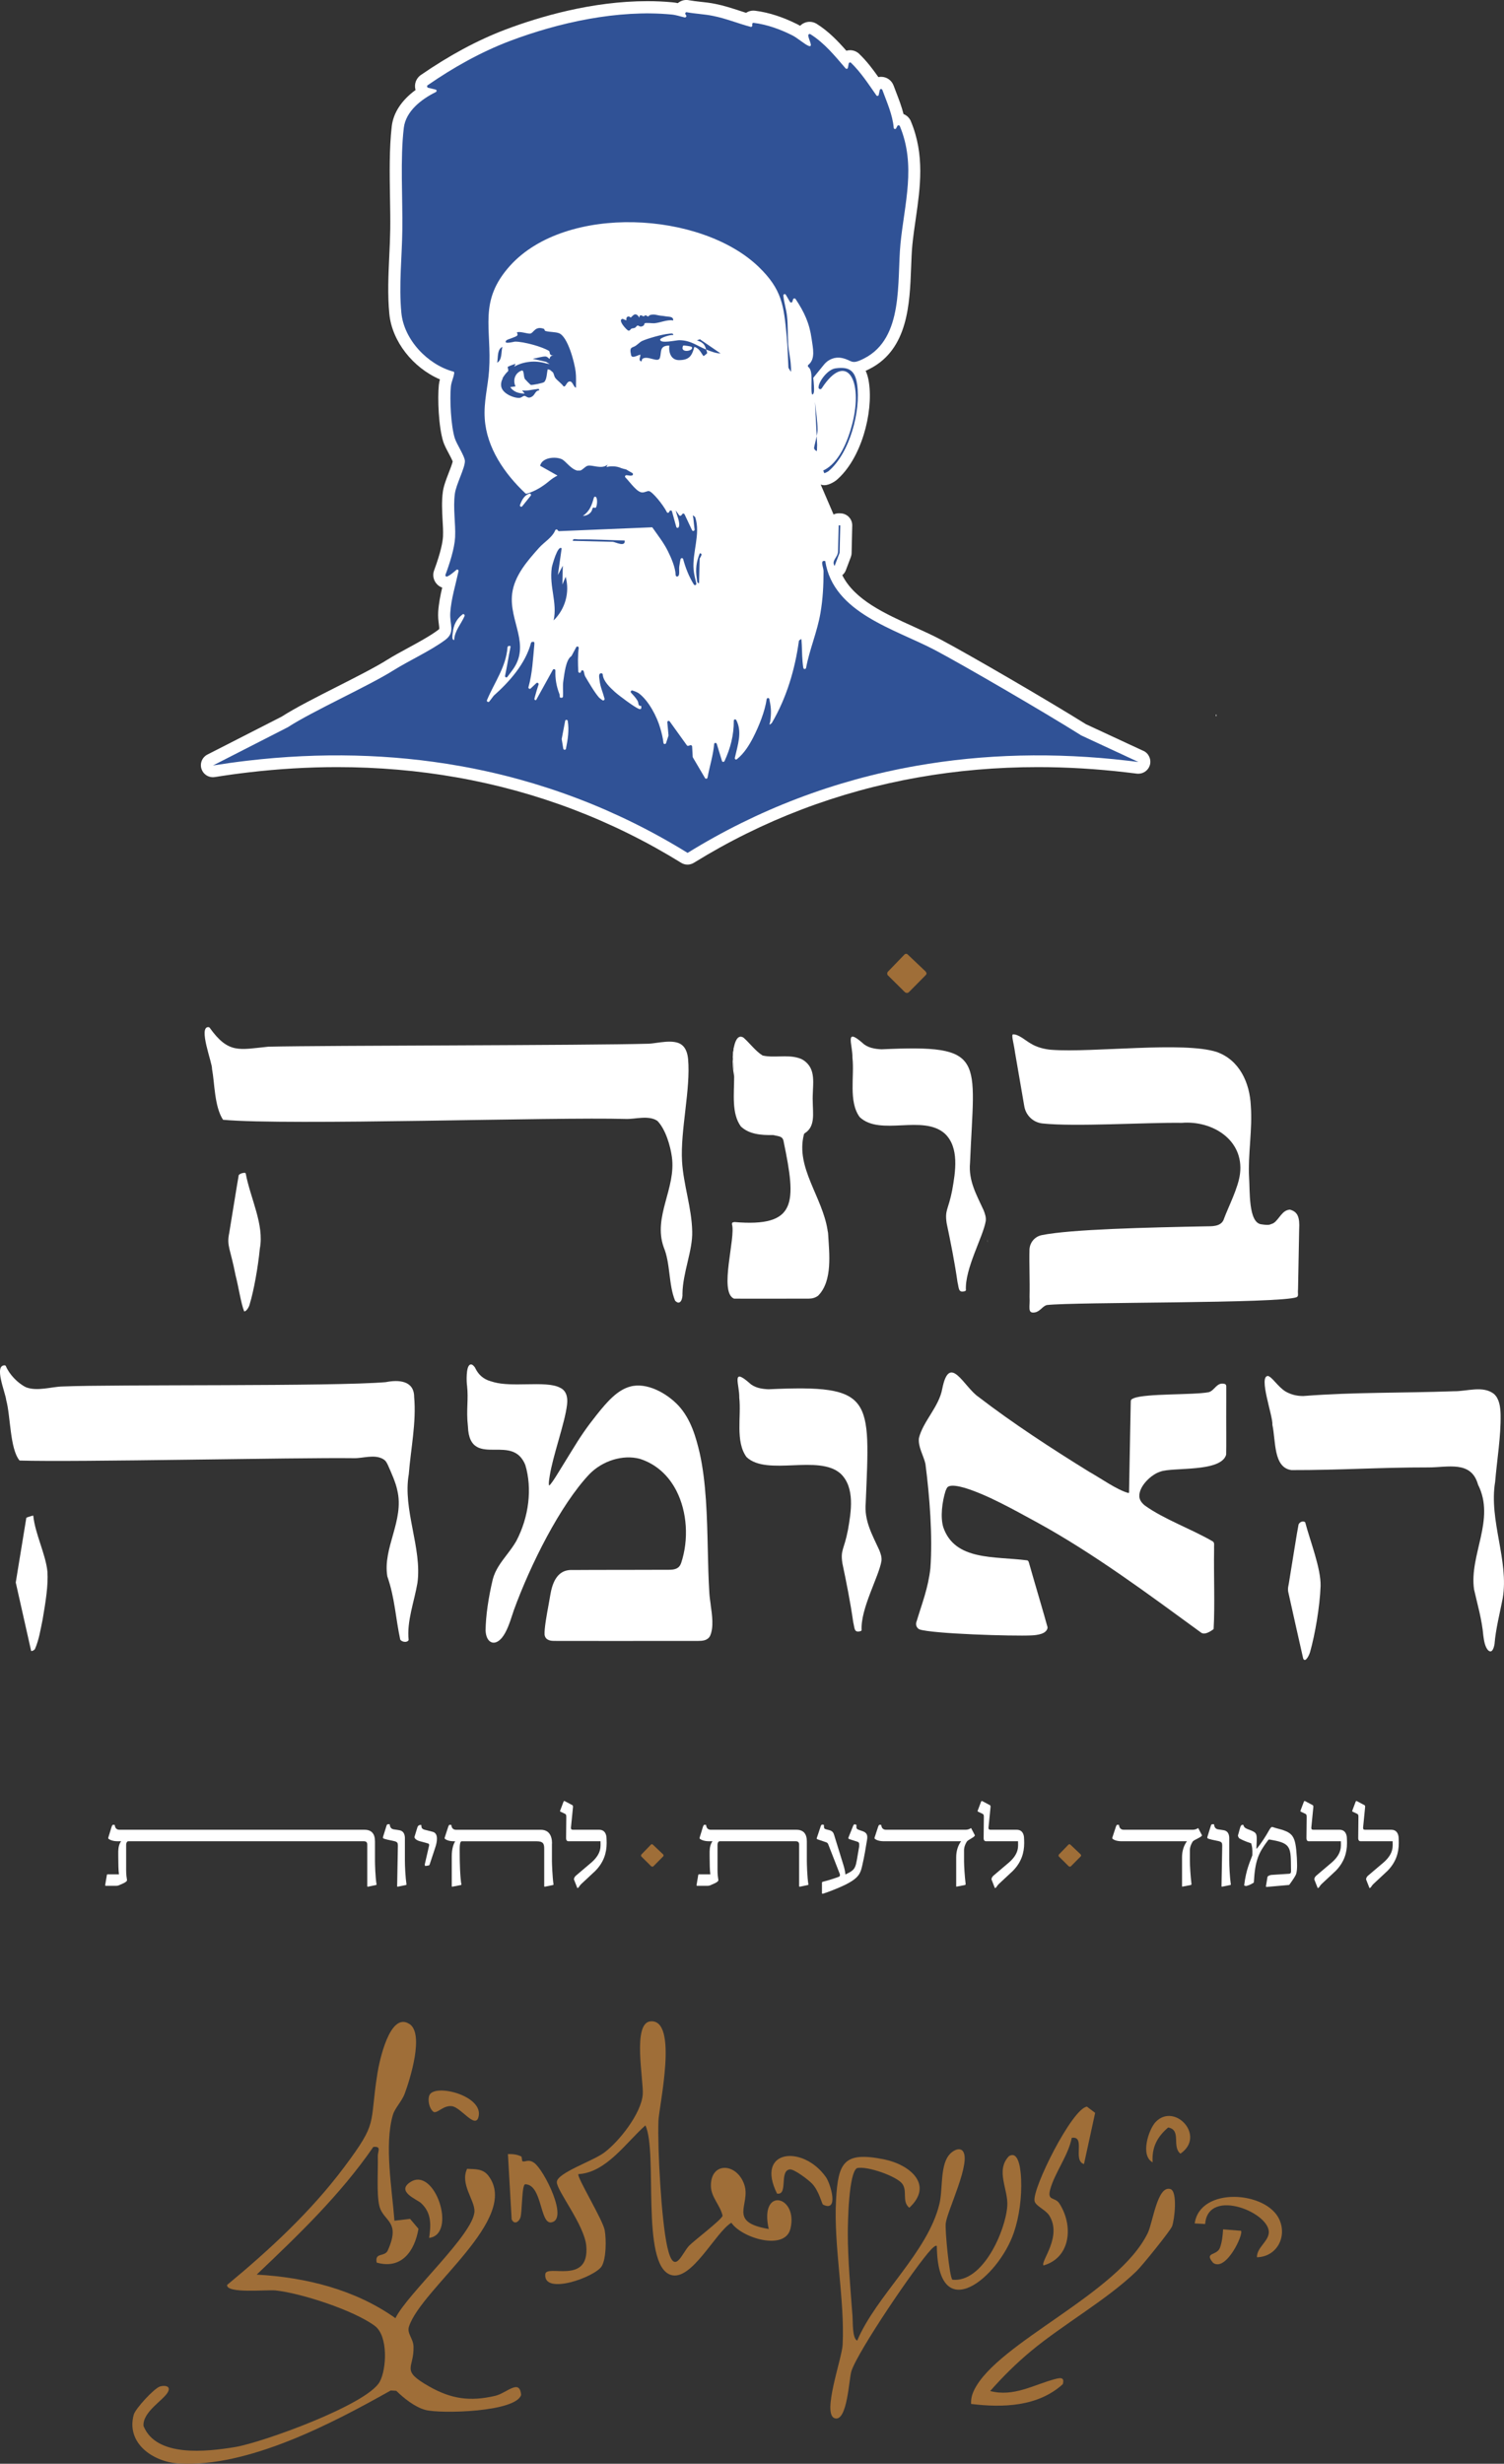 <?xml version="1.0" encoding="UTF-8"?>
<svg id="Layer_2" data-name="Layer 2" xmlns="http://www.w3.org/2000/svg" viewBox="0 0 572.79 937.91">
  <rect x="0" y="0" width="572.79" height="937.91" fill="#333333" stroke="none"/>
  <defs>
    <style>
      .cls-1 {
        fill: #305296;
      }

      .cls-2 {
        fill: #fff;
      }

      .cls-3 {
        fill: #9f6e38;
      }
    </style>
  </defs>
  <g id="Layer_1-2" data-name="Layer 1">
    <g>
      <path class="cls-2" d="M463.03,271.96l.17.78c.17-.24.1-.61-.17-.78ZM131.37,266.29c-.37.24-.3.74.03.91l-.03-.91Z"/>
      <path class="cls-2" d="M463.2,272.73l-.17-.78c.27.17.34.54.17.78Z"/>
      <g>
        <path class="cls-2" d="M138.68,700.93H48.89c-.57,0-.85.73-.85,1.33v8.14c0,2.06-.04,3.07.32,5.22.12.41-.41.89-1.5,1.38l-1.66.73c-.24.08-.57.16-.81.16h-4.09c-.2,0-.28-.08-.24-.28l.65-3.89c.04-.12.12-.2.36-.2h4.25l-.04-.24c-.16-1.13-.24-3.85-.24-6.68v-1.82c.04-1.5.32-2.79,1.09-3.85h-1.33c-1.62,0-2.87-.41-3.56-1.01v-.36l1.25-4.09c.16-.44.32-.81.57-.81s.49.04.65.08c.08,1.17.73,1.82,1.78,1.82h93.31c2.71,0,4.01,1.5,4.01,4.45v7.41c0,1.01.12,6.19.61,9.03-.04.04-.12.12-.28.16l-2.95.61h-.12c-.12,0-.2-.04-.2-.16v-15.9c0-.81-.45-1.22-1.17-1.22Z"/>
        <path class="cls-2" d="M154.2,699.75v8.5c0,2.02.2,6.4.61,9.15,0,.04-.04.16-.24.2l-3,.61c-.2.04-.32,0-.32-.16l.28-15.42c0-1.01-.16-1.46-1.38-1.74-1.09-.24-4.05-.77-4.29-1.17v-.41l1.34-4.29c.08-.32.24-.53.57-.57.24-.04.53,0,.65.04.08,1.05.53,1.7,1.42,1.9l2.1.32c1.5.2,2.23,1.21,2.27,3.04Z"/>
        <path class="cls-2" d="M161.78,709.71l1.58-6.88c.08-.28.28-.89-.45-1.09l-2.83-.77c-1.66-.4-2.31-1.25-2.23-1.7l1.09-3.56c.24-.89.97-1.09,1.54-.93-.04,1.09.28,1.5,1.25,1.78l3.04.77c2.27.57,1.78,3.76.93,6.19l-2.1,6.35c-.08.16-.2.2-.32.28l-1.3.2c-.16-.16-.24-.37-.2-.65Z"/>
        <path class="cls-2" d="M210.2,701.82v6.6c0,.93.2,6.24.61,9.03-.04.08-.16.12-.28.16l-2.95.61h-.12c-.12,0-.2-.04-.2-.16v-14.33c0-1.86-.4-2.79-2.95-2.79h-28.46c-.93,0-.77,2.87-.77,5.1,0,2.47.12,8.62.65,11.41,0,.08-.12.12-.28.16l-3.12.61h-.12c-.12,0-.16-.04-.16-.16v-11.37c0-3.16.77-4.86,1.3-5.75h-.4c-1.66,0-2.87-.36-3.6-1.01v-.36l1.33-4.09c.16-.44.32-.81.57-.81s.49.04.65.08c.08,1.17.73,1.82,1.78,1.82h32.27c3.08,0,4.29,2.18,4.29,5.26Z"/>
        <path class="cls-2" d="M220.49,718.33c-.16.24-.28.32-.61.44l-1.3-3.32c.04-.48.2-.89.69-1.37l6.15-5.22c3.8-3.44,3.28-6.07,3.28-7.93h-12.22c-.53,0-.85-.36-.89-1.05l.08-7.69c0-.97.08-1.46-.57-1.74l-1.7-.81c-.12-.08-.12-.2-.08-.33l1.25-3.32c.16-.44.28-.48.69-.24l2.75,1.46c.2.12.24.48.2.81l-.77,7.77c0,.53.16.77.81.77h9.92c1.62,0,2.55.93,2.79,2.71.04.77.08,1.58.08,2.35,0,3.72-1.09,7.33-4.33,10.61l-5.38,5.02c-.24.24-.57.61-.85,1.09Z"/>
        <path class="cls-3" d="M248.03,710.48l-3.8-3.77c-.12-.2-.12-.44,0-.69l3.56-3.68c.28-.37.65-.37.93-.04l3.8,3.6c.28.36.28.57,0,.85l-3.68,3.72c-.24.16-.44.2-.81,0Z"/>
        <path class="cls-2" d="M303.16,700.93h-29.05c-.57,0-.85.73-.85,1.33v8.14c0,2.06-.04,3.07.32,5.22.12.41-.41.89-1.5,1.38l-1.66.73c-.24.08-.57.16-.81.16h-4.09c-.2,0-.28-.08-.24-.28l.65-3.89c.04-.12.12-.2.36-.2h4.25l-.04-.24c-.16-1.13-.24-3.85-.24-6.68v-1.82c.04-1.5.32-2.79,1.09-3.85h-1.34c-1.62,0-2.87-.41-3.56-1.01v-.36l1.25-4.09c.16-.44.32-.81.57-.81s.49.04.65.08c.08,1.17.73,1.82,1.78,1.82h32.57c2.71,0,4.01,1.5,4.01,4.45v7.41c0,1.01.12,6.19.61,9.03-.04.04-.12.12-.28.16l-2.95.61h-.12c-.12,0-.2-.04-.2-.16v-15.9c0-.81-.45-1.22-1.17-1.22Z"/>
        <path class="cls-2" d="M327.18,703.23c.08-1.09.16-1.82-.49-2.06l-3.12-1.01c-.44-.12-.57-.32-.41-.73l1.82-4.53c.2-.36.4-.48.77-.36.12.04.24.08.45.2-.2,1.46.12,1.58,1.09,1.94l1.17.4c1.7.57,2.06,1.58,1.74,3.36-.48,3.04-1.05,6.39-1.74,9.39-.93,4.01-1.17,5.99-13.4,10.52l-1.58.53c-.2.08-.41,0-.44-.12v-4.05c0-.16.08-.28.2-.32,2.14-.53,4.41-1.26,6.15-1.9.57-.2.61-.69.36-1.3l-4.37-11.21c-.16-.36-.44-.56-.85-.69l-3.2-1.09c-.24-.08-.32-.28-.28-.44l1.5-4.49c.12-.37.32-.97,1.25-.53-.08,1.38.2,1.5.97,1.7l1.09.28c1.17.32,1.58.93,1.86,1.98l3.48,11.25c.41,1.3.65,2.39.77,3.64,4.41-2.1,3.76-2.43,5.18-10.36Z"/>
        <path class="cls-2" d="M369.7,695.95h.16l1.42,2.71c-.04.73-2.63,1.7-3.08,2.43-1.17,1.9-1.05,3.12-1.05,3.97v3.32c0,2.02.28,6.19.61,8.86,0,.12-.04.28-.28.36-.97.2-2.18.41-3.2.61-.08,0-.12-.04-.12-.16v-11.05c0-2.39.69-4.45,1.86-6.07h-29.35c-1.66,0-2.87-.36-3.6-1.01v-.36l1.34-4.09c.16-.44.32-.81.57-.81s.48.04.65.08c.08,1.17.73,1.82,1.78,1.82h30.37c.69,0,1.5-.24,1.94-.61Z"/>
        <path class="cls-2" d="M379.51,718.33c-.16.24-.28.32-.61.44l-1.3-3.32c.04-.48.2-.89.69-1.37l6.15-5.22c3.8-3.44,3.28-6.07,3.28-7.93h-12.22c-.53,0-.85-.36-.89-1.05l.08-7.69c0-.97.08-1.46-.57-1.74l-1.7-.81c-.12-.08-.12-.2-.08-.33l1.25-3.32c.16-.44.28-.48.69-.24l2.75,1.46c.2.12.24.48.2.81l-.77,7.77c0,.53.16.77.81.77h9.92c1.62,0,2.55.93,2.79,2.71.04.77.08,1.58.08,2.35,0,3.72-1.09,7.33-4.33,10.61l-5.38,5.02c-.24.24-.57.61-.85,1.09Z"/>
        <path class="cls-3" d="M407.04,710.48l-3.8-3.77c-.12-.2-.12-.44,0-.69l3.56-3.68c.28-.37.65-.37.93-.04l3.8,3.6c.28.36.28.57,0,.85l-3.68,3.72c-.24.16-.44.2-.81,0Z"/>
        <path class="cls-2" d="M456.19,695.95h.16l1.42,2.71c-.04.73-3.12,1.7-3.56,2.43-1.17,1.9-1.05,3.12-1.05,3.97v3.32c0,2.02.28,6.19.61,8.86,0,.12-.04.28-.28.36-.97.2-2.18.41-3.2.61-.08,0-.12-.04-.12-.16v-11.05c0-2.39.69-4.45,1.86-6.07h-24.81c-1.66,0-2.87-.36-3.6-1.01v-.36l1.34-4.09c.16-.44.32-.81.57-.81s.48.04.65.08c.08,1.17.73,1.82,1.78,1.82h26.31c.69,0,1.5-.24,1.94-.61Z"/>
        <path class="cls-2" d="M468.15,699.75v8.5c0,2.02.2,6.4.61,9.15,0,.04-.04.16-.24.2l-3,.61c-.2.04-.32,0-.32-.16l.28-15.42c0-1.01-.16-1.46-1.38-1.74-1.09-.24-4.05-.77-4.29-1.17v-.41l1.34-4.29c.08-.32.24-.53.57-.57.24-.04.53,0,.65.04.08,1.05.53,1.7,1.42,1.9l2.1.32c1.5.2,2.23,1.21,2.27,3.04Z"/>
        <path class="cls-2" d="M491.67,711.45c-.08-7.93.12-9.71-7.12-10.97-1.5-.28-1.3-.32-1.74.24-3.44,4.61-4.82,7.33-5.3,15.95-.65.36-1.25.85-2.71,1.25-.12.04-.24.04-.32.04-.2-.04-.36-.08-.65-.2.73-6.19,2.31-9.15,3.12-11.49.08-2.59-.08-3.2-.44-4.53-.73-.32-2.27-.65-4.57-1.94-.2-.24-.36-.52-.49-1.01l.81-2.91c.32-1.13.69-1.33,1.3-1.13.2,1.17,1.13,1.38,3.08,2.15.89.41,1.62.73,1.86,1.7.28,1.17,0,3.56,0,5.18.12-.04.2-.08.36-.28,1.54-1.98,3.04-4.17,4.61-7,.61-1.05.93-1.05,1.21-.97.44.12.69.24,1.17.37,6.56,1.7,7.53,2.47,8.05,11.29.04,1.5.28,4.25-.24,6.11-.28.89-1.26,2.27-2.43,3.92-.2.28-.24.37-.53.37l-8.22.73c-.24.08-.32-.08-.36-.24l.61-3.68c.36-.33.85-.57,1.46-.65l6.72-.44c.61-.04.77-.37.77-.97v-.85Z"/>
        <path class="cls-2" d="M502.45,718.33c-.16.24-.28.32-.61.44l-1.3-3.32c.04-.48.2-.89.69-1.37l6.15-5.22c3.8-3.44,3.28-6.07,3.28-7.93h-12.22c-.53,0-.85-.36-.89-1.05l.08-7.69c0-.97.08-1.46-.57-1.74l-1.7-.81c-.12-.08-.12-.2-.08-.33l1.25-3.32c.16-.44.28-.48.69-.24l2.75,1.46c.2.12.24.48.2.81l-.77,7.77c0,.53.16.77.81.77h9.92c1.62,0,2.55.93,2.79,2.71.04.77.08,1.58.08,2.35,0,3.72-1.09,7.33-4.33,10.61l-5.38,5.02c-.24.24-.57.61-.85,1.09Z"/>
        <path class="cls-2" d="M522.17,718.33c-.16.24-.28.32-.61.44l-1.3-3.32c.04-.48.2-.89.69-1.37l6.15-5.22c3.8-3.44,3.28-6.07,3.28-7.93h-12.22c-.53,0-.85-.36-.89-1.05l.08-7.69c0-.97.08-1.46-.57-1.74l-1.7-.81c-.12-.08-.12-.2-.08-.33l1.25-3.32c.16-.44.28-.48.69-.24l2.75,1.46c.2.12.24.48.2.81l-.77,7.77c0,.53.16.77.81.77h9.92c1.62,0,2.55.93,2.79,2.71.04.77.08,1.58.08,2.35,0,3.72-1.09,7.33-4.33,10.61l-5.38,5.02c-.24.24-.57.61-.85,1.09Z"/>
      </g>
      <g>
        <g>
          <path class="cls-3" d="M344.67,377.75l-6.62-6.55c-.21-.35-.21-.77,0-1.19l6.2-6.41c.49-.64,1.13-.64,1.62-.07l6.62,6.27c.49.63.49.99,0,1.48l-6.41,6.48c-.42.28-.77.35-1.41,0Z"/>
          <path class="cls-2" d="M279.6,409.86c-.07-.24-.1-.51-.13-.78-.34-1.92-.51-4.35-.4-6.68.2,1.21.37,2.56.34,3.81.14,1.15.2,2.4.2,3.64Z"/>
          <path class="cls-2" d="M367.62,491.48c-2.71.83-2.35-.95-2.96-3.38-1.06-7.48-2.59-15.15-4.13-22.44-.77-5.19.62-4.96,2.1-12.53,1.25-7,2.79-16.24-2.76-21.55-8.35-7.48-24.62,1.07-32.45-6.31-4.35-5.9-1.96-15.55-2.77-22.61.13-4.94-3.14-11.67,3.78-5.67,1.92,1.9,4.77,2.35,7.33,2.46,40.19-1.86,35.31,3.03,33.67,43.22-.64,6.88,2.51,12.21,5.18,18.06.59,1.53.96,2.63.81,4.07-.99,6.03-8.02,18.15-7.56,26.41l-.25.26Z"/>
          <path class="cls-2" d="M311.62,493.22c-1.11.84-2.33,1.15-3.61,1.15-4.05-.03-22.04.07-28.48,0-5.87-2.56.81-23.32-.78-28.38.14-.4-.17-.57.91-.78,23.93,2.02,23.62-7.26,18.83-30.41-.34-2.36-1.65-2.13-4.05-2.7-4.76.07-9.18-.34-12.28-3.27-3.61-4.93-2.56-12.49-2.56-18.97,0-1.25-.07-2.5-.2-3.64.03-1.25-.13-2.6-.34-3.81v-.03l.54-4.15c.61-2.67,1.75-4.32,3.54-3.24,2.36,2.06,4.66,5.23,7.29,6.82,4.18.98,9.25-.34,13.43.88.4.13,1.61.33,3.12,1.67,4.06,3.62,2.32,9.29,2.55,14.96.03,4.56,1.05,9.55-3.04,12.08l-.27.27c-.03.1-.03.17-.07.27-3.17,12.52,6.95,23.52,9.01,36.24,0,.1,0,.2.03.3.1.37.17.78.2,1.18v.07c.41,7.29,1.79,17.85-3.78,23.49Z"/>
          <path class="cls-2" d="M279.6,398.22l-.54,4.15c.07-1.48.24-2.94.54-4.15Z"/>
          <path class="cls-2" d="M279.6,398.22l-.54,4.15c.07-1.48.24-2.94.54-4.15Z"/>
          <path class="cls-2" d="M376.25,473.04c-.03-.13-.07-.3-.1-.44-.03-.27-.07-.51-.1-.74.1.37.17.78.2,1.18Z"/>
          <path class="cls-2" d="M79.8,391.17c7.23,10.15,11.34,8.38,22.36,7.29,22.29-.52,121.43-.45,144.98-1.14,3.03-.11,9.45-1.95,12.5.43,1.62,1.22,2.22,3.42,2.41,5.39,1.05,11.26-2.99,27.27-2.3,38.96.53,8.93,3.71,17.76,3.87,26.74.21,7.22-3.6,15.62-3.71,23.65.15,1.81-.79,4.79-2.81,2.65-2.52-6.09-1.73-14.12-4.33-20.33-4.17-11.68,4.8-22.48,3.11-34.4-.54-4.01-2.34-10.45-5.51-13.7-3.3-2.3-8.71-.58-12.09-.74-26.23-.81-128.58,2.57-153.34.31-3.31-5.04-3.17-13.91-4.19-19.35.2-2.15-5.47-16.27-1.28-15.92l.32.16Z"/>
          <path class="cls-2" d="M490.28,460.68c-2.48.73-3.81,4.73-5.98,5.24-.66.16-.62.66-4.03.14-4.85-.74-4.21-12.65-4.57-18-.46-8.38,1.33-18.25.67-27.02-.38-8.91-4.37-17.5-12.93-20.55-12.57-4.15-47.33.31-62.97-.85-2.64-.19-5.71-.99-7.92-2.39-1.95-1.09-4.73-3.67-6.83-3.48-.57.49.36,3.33.86,6.97,1.09,6.28,2.41,13.99,3.52,20.42.6,3.49,3.41,6.15,6.93,6.52,12.41,1.32,39.12-.41,53.07-.23,11.59-.95,23.72,6.47,22.15,19.34-.6,5.24-4.33,12.42-6.06,17.04-.77,2.73-3.57,3.02-6.15,3-23.48.45-52.26,1.13-63.27,3.36-2.69.54-4.63,2.84-4.7,5.59-.14,5.31.18,11.93.03,17.87.27,3.86-1,6.47,2.05,5.96,1.99-.37,2.95-2.44,4.55-2.8,10.64-1.24,88.77-.51,95.15-3,.83-.53.31-1.16.5-3.03.09-4.98.31-16.5.43-22.83.26-4.57-.55-6.72-3.6-7.47l-.92.19Z"/>
        </g>
        <path class="cls-2" d="M93.57,446.67c1.79,9.56,7.13,19.52,5.39,28.63-.67,6.96-2.27,15.93-3.82,21.03-.16,1-1.31,3.06-2.16,2.86-1.19-2.91-2.16-9.48-3.28-13.74-1.91-9.93-3.44-11.15-2.42-15.97,1.02-6.17,3.29-20.31,3.64-22.13.46-.6,1.74-.96,2.41-.86l.24.18Z"/>
      </g>
      <g>
        <path class="cls-3" d="M155.97,770.51c5.64,3.75.19,21.01-1.83,26.49-1.08,2.92-3.76,5.51-4.52,8.13-3.33,11.45-.28,28.37.6,40.26l5.95-.71,3.2,3.78c-1.43,8.5-6.48,15.59-15.92,12.86-.78-4.06,3.07-1.99,4.25-4.64,5.13-11.47-1.88-10.85-3.28-17.16-1.01-4.52-.4-13.49-.53-18.64-.05-2,1.52-3.9-1.71-3.58-12.56,18.21-28.51,33.49-44.42,48.6,18.66,1.02,37.55,5.71,52.84,16.59,4.54-9.33,29.97-32.1,30.1-40.74.06-4.32-5.54-10.3-2.81-16.12,3.17.14,6.05-.06,8.11,2.63,12.46,16.26-25.49,42.86-30.24,57.41-.87,2.67,1.63,4.46,1.73,7.64.25,8.46-5.18,8.86,5.97,15.18,8.52,4.83,15.61,5.76,25.11,3.57,4.35-1,9.37-6.73,9.89-.36-1.92,6.52-30.65,7.29-36.51,5.7-3.88-1.05-8.19-4.45-11.02-7.26l-2.11-.13c-22.4,12.59-54.52,29.45-80.84,27.79-9.66-.61-20.03-7.67-17.04-18.59.61-2.24,7.73-10.02,9.99-10.71,1.67-.52,4.27-.29,3.04,2.07-1.6,3.1-9.73,7.55-9.31,12.96,4.82,12,24.02,9.8,34.81,8.03,10.46-1.72,50.33-16.15,55.13-24.84,2.65-4.8,3.29-17.45-1.83-21.28-7.9-5.91-28.01-12.48-37.87-13.52-3.24-.34-18.76,1.31-18.41-2.09,16.13-13.34,31.9-27.9,44.51-44.74,13.28-17.73,9.54-15.76,12.74-35.8.68-4.29,4.67-23.8,12.23-18.76Z"/>
        <path class="cls-3" d="M262.53,854.81c2-1.99,12.27-9.79,12.66-11.3-.82-3.93-4.38-7.05-4.45-11.29-.14-9.47,9.93-8.89,12.73-.54,2.56,7.66-6.64,14.18,9.3,16.86-3.7-16.32,11.31-12.74,8.26-.1-2.06,8.55-18.54,3.56-22.49-2.28-6.09,3.59-15.28,22.69-23.25,19.79-11.31-4.12-4.7-46.49-9.48-56.86-7.37,6.52-14.97,18-25.52,18.56-.87.8,9.32,17.43,10.01,21.35.61,3.49.61,10.75-1.13,13.69-2.41,4.09-22.25,11.25-21.51,3.07.36-4.01,16.9,4.3,15.62-10.77-.67-7.95-11.38-21.2-11.22-24.35.17-3.45,13.57-7.91,17.91-11.08,5.8-4.23,14.26-15.03,14.82-22.23.41-5.18-4.09-27.25,2.96-27.84,10.75-.91,3.2,32.4,3.01,37.93-.37,10.65,1.11,37.91,3.38,47.97,2.65,11.69,5.62,2.17,8.38-.57Z"/>
        <path class="cls-3" d="M366.56,818.75c3.68,3.84-5.86,22.85-6.39,27.69-.29,2.64,1.4,20.43,2.55,21.4,11.62,1.2,20.25-18.65,20.9-28.05.44-6.32-4.6-13.48.62-18.96,4-2.47,4.55,6.26,4.65,8.8.28,6.61-.66,14.08-2.77,20.28-5.86,17.19-29,36.27-29.33,5.14-.35-.52-1.55.62-2.12,1.22-5.93,6.27-28.01,38.86-30.42,46.39-.92,2.87-1.53,19.35-6.31,17.94-5.04-1.49,2.71-22.7,2.97-27.95.86-17.27-3.46-37.57-2.51-55.1.78-14.38,2.96-18.59,18.24-15.53,9.75,1.95,19.15,9.63,9.66,18.44-2.95-2.48-.58-6.28-2.68-9.14-2.1-2.85-13.29-6.83-17.21-5.97-3.2,1.73-3.53,20.74-3.53,24.91-.02,9.6,1.06,21.75,1.8,31.52.17,2.26-.15,8.26,1.77,9.28,7.32-17.29,26.82-33.48,31.32-52.06,1.33-5.49.26-13.96,3.44-18.35,1.35-1.86,4.02-3.3,5.36-1.9Z"/>
        <path class="cls-3" d="M377.1,910.22c8.99,2.37,16.72-2.45,24.72-4.55,2.04-.54,3.7-.77,2.94,1.95-9.49,8.59-22.84,8.99-34.92,7.52-.09-1.98.31-3.55,1.18-5.33,8.94-18.14,54.85-36.55,66.1-59.74,1.95-4.01,3.64-18.2,8.6-16.74,2.85.84,1.59,11.72.66,14.18-.65,1.71-11.42,15.02-13.48,17.02-11.23,10.9-27.99,20.3-40.19,30.44-5.64,4.68-10.77,9.77-15.6,15.25Z"/>
        <path class="cls-3" d="M412.84,823.82c-4.49-1.3.79-10.84-4.67-9.98-1.31,6.73-6.43,13.19-8.21,19.64-1.24,4.52,1.81,2.76,3.48,5.32,5.37,8.25,4.47,20.62-6.03,23.62-1.2-1.6,7.26-10.98,2.18-19.03-1.4-2.22-5.18-3.58-5.58-5.48-.98-4.69,14.26-35.18,19.93-35.95l3.14,2.37-4.25,19.5Z"/>
        <path class="cls-3" d="M198.5,820.92c.33.16.22,1.71.49,1.83.98.43,2.27-.98,4.49.64,3.76,2.75,13.27,21.73,6.39,22.64-4.27.56-3.37-14.34-9.79-14.52-1.43-.15-1.14,10.53-1.9,12.72-.56,1.61-2.33,2.8-3.32.63l-1.42-24.85c1.87,0,3.3.08,5.06.91Z"/>
        <path class="cls-3" d="M478.69,859.3c0-3.57,3.79-5.59,4.46-8.8,1.64-7.87-23.14-18.12-24.17-3.85l-3.98-.23c1.97-14.09,27.42-12.39,32.27-1.42,2.94,6.65-1.05,14.13-8.58,14.3Z"/>
        <path class="cls-3" d="M314.52,828.75c1.82,2.57,5.09,13.59-1.09,10.5-.4-.2-1.52-5.21-4.13-7.95-1.41-1.48-6.85-5.62-8.49-5.44-4.16.46-.52,9.94-4.88,9.2-8.37-16.8,9.81-18.69,18.59-6.31Z"/>
        <path class="cls-3" d="M163.43,851.93c.75-5.06.91-9.59-3.1-13.27-1.53-1.4-9.65-4.41-3.99-8.02,9.33-5.95,17.82,19.98,7.09,21.29Z"/>
        <path class="cls-3" d="M438.99,823.17c-4.87-2.58-1.5-12.65,1.17-15.41,7.24-7.46,19.23,5.39,9.4,12.1-3.4-2.68.52-9.06-4.68-9.96-4.2,3.61-6.28,7.59-5.9,13.26Z"/>
        <path class="cls-3" d="M163.81,797.16c3.04-3.8,20.7.96,18.38,8.88-1.28,4.39-6.67-3.83-10.09-4.25-3.22-.39-5.26,2.64-6.88,2.24-1.96-1.29-2.55-5.45-1.41-6.87Z"/>
        <path class="cls-3" d="M472.62,849.22c1.11,1.21-5.65,15.67-10.59,12.23-3.63-4.29,1.46-2.53,2.63-5.88.78-2.25,1.01-4.56,1.15-6.9l6.81.55Z"/>
      </g>
      <g>
        <path class="cls-2" d="M12.68,577.1c.71,6.8,4.73,14.61,5.38,21.18.34,5.18-.64,11.27-1.81,18.15-.84,4-1.34,7.62-2.92,11.29-.36.65-1.43.91-1.47.77-.27-1.21-5.86-26.01-5.86-26.06.11-.79.25-1.51.46-2.84,1.03-6.26,3.42-20.85,3.57-21.8.59-.35,2.34-.74,2.55-.85l.1.15Z"/>
        <g>
          <path class="cls-2" d="M461.99,620.34c-.85.6-3.17,2.19-4.53,1.19-20.03-14.61-40.98-30.23-62.69-42.09-8.3-4.49-18.62-10.39-27.49-13.07-2.6-.72-4.8-1.09-6.09-.48-.4.38-.39.04-1.06,1.62-1.33,4.19-2.05,9.97-.89,13.87,4.42,12.9,19.53,11,32,12.63.53.23.56.7.8,1.49,1.64,5.83,5.81,19.8,6.93,24.03-.25,2.57-4.1,2.93-6.05,3.04-7.01.35-37.87-.6-42.75-2.29-.93-.41-1.72-1.74-1.04-3.19,2.04-6.79,4.35-12.48,5.2-20.05.91-12.2-.3-27.54-1.88-39.75-.7-3.17-2.89-6.52-2.48-9.85,1.57-6.38,7.66-11.9,8.89-18.78,2.78-13.85,8.21-.63,13.88,3.18,12.89,9.92,27.99,19.75,41.99,28.4,4.51,2.52,10.85,7.07,15.1,8.14.11-.05.15-.18.16-.4.06-2.58.39-20.5.56-29.61.04-2.21.07-3.91.09-4.73,0-.73.16-.95,1.11-1.35,4.59-1.89,22.65-1.17,28.63-2.31,2.34-.73,2.99-3.94,6.06-3.14.46.17.56.48.57.95v5.83c-.05,7.59.07,17.29-.04,20.17-1.96,6.77-20.26,4.67-24.98,6.41-3.42.99-8.34,5.55-8.08,9.55.1,1.4,1.08,2.58,2.18,3.43,7.22,5.19,17.9,8.99,25.79,13.61.81.6.4,1.36.5,3.25-.17,9.22.34,21.12-.18,30.09l-.22.19Z"/>
          <path class="cls-2" d="M327.9,620.9c-2.71.83-2.35-.95-2.96-3.38-1.06-7.48-2.59-15.15-4.13-22.44-.77-5.19.62-4.96,2.1-12.53,1.25-7,2.79-16.24-2.76-21.55-8.35-7.48-28,1.07-35.83-6.31-4.35-5.9-1.96-15.55-2.77-22.61.13-4.94-3.14-11.67,3.78-5.67,1.92,1.9,4.77,2.35,7.33,2.46,40.19-1.86,38.69,3.03,37.05,43.22-.64,6.88,2.51,12.21,5.18,18.06.59,1.53.96,2.63.81,4.07-.99,6.03-8.02,18.15-7.56,26.41l-.25.26Z"/>
          <path class="cls-2" d="M483.27,523.95c1.8.9,4.15,5.03,7.44,6.33,1.77.82,3.64,1.17,5.65,1.16,19.88-1.53,37.19-1.08,57.28-1.82,4.96.1,11.27-2.32,15.42,1.11,1.95,1.82,2.38,4.91,2.44,7.87.14,8.23-1.39,17.19-2.08,25.51-2.46,14.66,5.33,30.07,2.88,44.34-1.08,5.62-2.69,11.83-3.12,17.45-.35,1.86-1.06,3.67-2.52,2.25-1.17-1.4-1.49-3.61-1.74-5.46-.54-6.18-2.25-11.95-3.53-17.6-1.91-13.24,8.25-26.61,1.5-39.93-2.57-9.31-11.58-6.5-18.97-6.54-18.54-.02-33.67,1.06-52.07,1.02-6.96-.94-5.92-11.08-7.27-17.24.34-3.1-5.51-18.77-1.61-18.59l.29.12Z"/>
          <path class="cls-2" d="M497.08,579.52c1.88,7.14,6.04,17.6,5.86,24.28-.29,7.86-2.13,18.45-3.96,24.94-.25,1.12-1.83,4.48-2.67,2.64-.9-3.79-5.05-22.54-5.71-25.46-.25-1.61.2-2.31.47-4.52,1.04-6.2,2.96-18.65,3.49-21.1.38-.79,1.41-1.37,2.24-.98l.28.2Z"/>
          <path class="cls-2" d="M2.2,519.99c1.33,3.21,4.53,6.56,7.69,8.11,4.3,1.66,9.7-.2,13.85-.29,20.16-.85,103.06.06,123.15-1.65,4.97-.99,10.84-.62,10.84,5.68.87,9.6-1.29,19.74-2.05,29.41-2.36,13.4,5.12,28.2,3.3,41.35-1.19,7.06-4.11,14.55-3.35,21.74-.64,1.17-2.67.69-3.2-.17-1.77-8.18-2.03-15.78-4.92-24.08-1.81-10.87,6.52-21.25,3.81-32.72-.62-3.07-2.3-6.7-3.54-9.53-.58-1.22-.87-1.8-1.97-2.46-3.35-1.83-7.69-.17-11.07-.28-21.75-.29-105.81,1.57-127.28.9-3.73-4.41-3.41-16.97-5.11-23.07-.24-2.71-4.88-13.41-.44-13.17l.28.22Z"/>
          <path class="cls-2" d="M270.67,610.88c-.22-1.58-.44-3.08-.52-4.43-.33-5.29-.46-10.76-.59-16.56-.29-12.56-.59-25.54-3.09-36.76-1.41-5.98-3.31-12.8-8-17.95-4.43-4.77-12.11-9.1-18.49-7.33-4.9,1.32-8.82,5.84-12.73,10.74-3.87,4.87-6.09,8.09-9.91,14.36l-4.63,7.52c-1.88,3.09-3.08,4.78-3.57,5.05-.26-.58-.04-1.99.11-2.95.04-.28.09-.55.12-.78.59-3.75,1.96-8.59,3.29-13.27,1.49-5.27,2.9-10.25,3.3-13.82.4-3.15-.53-5.42-2.59-6.38-2.75-1.52-7.64-1.44-12.82-1.35-4.44.08-9.03.15-12.42-.79l-1.33-.39q-3.95-1.14-5.77-4.92l-.14-.27c-.25-.36-1-1.46-1.86-1.11-1.64.68-1.37,6.88-1.15,8.04.29,2.67.21,4.84.13,7.15-.09,2.48-.18,5.04.2,8.32.29,8.93,5.39,8.9,10.31,8.88,4.51-.02,9.16-.05,11.54,5.81,2.68,8.92,1.4,19.73-3.41,28.92-1.09,1.91-2.41,3.65-3.69,5.32-2.2,2.89-4.29,5.63-5.26,9.18-1.72,7.17-2.71,14.13-2.77,19.61.1,2.35.97,4.03,2.33,4.5.2.07.45.12.75.12.77,0,1.86-.37,3.11-1.83,1.85-2.23,3.01-5.77,4.03-8.89.18-.55.36-1.09.53-1.6,6.28-17.27,17.62-39.99,28.77-51.81,5.06-5.19,12.77-7.54,19.19-5.87,6.07,1.93,10.91,6.17,14,12.25,4.07,7.99,4.74,18.51,1.77,27.43-.75,2.13-2.37,2.56-4.57,2.57-3.74.03-10.38.04-17.42.04-7.42,0-15.1.01-19.25.05-4.58-.27-7.39,2.69-8.52,9.12-.17,1.08-.43,2.48-.71,4.01-.74,4.03-1.67,9.05-1.54,11.47l.03.18c.37,2.14,2.69,2.19,3.46,2.21,8.03.03,32.13.02,46.53.01h8.37c1.7-.03,3.63-.06,4.65-1.94,1.43-3.26.78-7.83.21-11.86Z"/>
        </g>
      </g>
      <g>
        <path class="cls-2" d="M435.45,285.85l-21.9-10.17c-13.58-8.51-44.33-26.42-55.25-32.19-3.2-1.69-6.61-3.23-10.21-4.87-11.16-5.05-22.62-10.27-27.31-19.65.59-.49,1.07-1.13,1.35-1.87l1.9-5.04c.18-.47.29-.99.3-1.51l.24-10.46c.06-2.51-1.93-4.61-4.46-4.67l-.59-.02h-.11c-.68,0-1.34.17-1.95.46l-4.9-11.4c.44.14.9.24,1.39.24,2.15,0,4.49-1.83,4.51-1.84,9.54-8.01,14.17-25.69,12.48-37.19-.24-1.74-.67-3.23-1.26-4.52.5-.21,1-.44,1.57-.75,14.58-7.46,15.22-24.7,15.74-38.56.12-3.14.23-6.09.49-8.74.33-3.26.81-6.58,1.28-9.8,1.72-11.95,3.5-24.31-1.86-37.13-.02-.06-.05-.11-.06-.17-.56-1.2-1.55-2.12-2.74-2.59-.72-2.86-1.75-5.56-2.77-8.19-.33-.88-.68-1.77-1-2.63-.76-2.04-2.63-3.35-4.78-3.35-.35,0-.68.05-1.02.11-2.15-3.04-4.44-6.09-7.28-8.81-.03-.05-.08-.08-.11-.12-.94-.84-2.15-1.31-3.39-1.31-.49,0-.97.08-1.42.2-3.26-3.71-6.76-7.38-11.29-10.23-.05-.03-.09-.06-.14-.08-.78-.46-1.66-.7-2.56-.7-1.35,0-2.66.55-3.62,1.52-.32-.2-.62-.37-.93-.52-5.62-2.82-11.07-4.58-16.17-5.21-.23-.03-.47-.05-.7-.05-1,0-1.96.29-2.79.84-.85-.27-1.72-.56-2.62-.85-2.91-.94-5.91-1.92-9.06-2.54-1.99-.41-3.91-.62-5.77-.82-1.48-.17-2.85-.32-4.19-.56-.35-.08-.72-.12-1.08-.12-1.22,0-2.36.44-3.26,1.2-.7-.14-1.43-.26-2.19-.32-3.03-.29-6.21-.43-9.42-.43-20.99,0-41.02,5.89-54.11,10.84-10.66,4.06-21.19,9.73-32.21,17.31-.11.08-.2.15-.3.23-1.46,1.22-2.15,3.12-1.77,4.99.05.15.08.3.12.44-5.3,3.88-8.46,8.65-9.07,13.82-.97,8.3-.82,17.86-.67,27.09.08,4.29.14,8.34.09,12.15-.05,3.35-.2,6.7-.37,10.24-.33,7.14-.68,14.54.02,21.86.97,10.46,8.98,20.61,19.27,25.01-.17.64-.32,1.34-.41,2.13-.52,5.02-.11,15.89,1.67,21.55.43,1.35,1.23,2.88,2.09,4.48.47.91,1.25,2.36,1.52,3.09-.2.93-.97,2.94-1.51,4.31-.96,2.48-1.95,5.04-2.24,7.25-.5,3.64-.29,7.2-.11,10.66.14,2.25.26,4.37.17,6.32-.11,1.99-.78,5.86-3.39,12.92-.58,1.51-.37,3.26.58,4.64.62.9,1.49,1.57,2.5,1.92-.72,3.04-1.32,6.13-1.52,9.19-.12,1.84.08,3.44.24,4.7.09.67.2,1.57.14,1.87,0,0-.12.14-.44.38-3.07,2.28-7.23,4.55-11.26,6.74-2.79,1.51-5.66,3.07-8.22,4.67-4.4,2.77-11.77,6.5-18.89,10.12-7.88,3.99-16.04,8.13-21.14,11.42l-28.31,14.46c-2.01,1.02-2.97,3.35-2.27,5.48.62,1.9,2.39,3.15,4.34,3.15.24,0,.49-.02.73-.06,4.37-.7,8.75-1.31,13-1.8,11.26-1.32,22.57-1.99,33.59-1.99,15.56,0,30.93,1.32,45.68,3.94,30.41,5.36,59.14,16.29,85.36,32.5.73.46,1.57.68,2.39.68s1.67-.23,2.41-.68c26.23-16.21,54.95-27.14,85.36-32.5,14.75-2.62,30.11-3.94,45.67-3.94,11.02,0,22.33.67,33.59,1.99.75.08,1.46.17,2.18.26.65.08,1.31.17,1.98.24.17.02.35.02.52.02,2.02,0,3.84-1.34,4.4-3.32.59-2.16-.44-4.44-2.48-5.39ZM335.54,33.82c.06,0,.12.03.18.06-.06-.03-.14-.05-.2-.05.02,0,.02-.02.02-.02ZM323.74,23.68s.02.02.03.02c-.03,0-.06.02-.09.02.02,0,.03-.03.06-.03ZM244.91,5.05c.55-.02,1.1-.03,1.64-.03.2,0,.38.02.58.02-.75-.02-1.48,0-2.22.02ZM261.33,4.6s.06-.03.09-.03c.02,0,.03,0,.05.02-.05,0-.09,0-.14.02Z"/>
        <g>
          <g>
            <path class="cls-1" d="M326.43,146.32c-.75-5.16-2.94-6.84-8.23-6.1-3.19.44-6.61,5.39-6.46,7.37.05.6.87.77,1.2.26,9.38-14.5,16.01-3.17,11.6,13.69-1.62,6.18-4.96,14.79-11.03,17.58l.41,1.01c.07.08,1.35-.55,1.61-.77,8.05-6.76,12.37-22.92,10.9-33.03Z"/>
            <path class="cls-1" d="M215.43,219.57l-1.25,2.95.16-7.16-1.87,3.53,1.43-10.12c-1.44-1.56-3.67,6.59-3.77,7.37-.99,7.35,2.18,13.16.72,20.04,4.4-4.32,6.2-10.58,4.58-16.62Z"/>
            <path class="cls-1" d="M310.38,153.14l.66,12.89c.18-.91.32-1.77.32-2.43,0-3.22-.66-7.2-.97-10.46Z"/>
            <path class="cls-1" d="M310.06,170.7c.06.38.61.98,1.06.98l.08-2.37-.17-3.28c-.41,2.02-1.06,4.23-.98,4.67Z"/>
            <path class="cls-1" d="M218.16,205.89l15.25.37c.75.02,4.87,2.2,4.5-.49-5.9-.12-11.74-.52-17.64-.43-.74.01-2.21-.51-2.1.55Z"/>
            <path class="cls-1" d="M265.37,220.19c.1.64,0,1.93.87,1.8l.22-9.26c0-.33,1.53-2.05.06-2.09-1.34,3.25-1.7,6.04-1.15,9.55Z"/>
            <path class="cls-1" d="M317.85,215.46l1.91-5.03.25-10.45h-.6s-.24,9.84-.24,9.84c-.06,2.5-2.63,3.44-1.33,5.64Z"/>
            <path class="cls-1" d="M198.6,141.08c1.1-.41.67,2.16,1.31,3.21.08.14,2.1,2.2,2.25,2.24.46.13,4.64-.68,5.07-1.08,1.08-1,1-3.56,1.37-4.87.35.06.64.15.89.25.39.32.76.64,1.13.96.38.68.41,1.49.9,2.13.63.84,2.39,2.12,3.1,3.16.97.36,1.1-1.97,2.5-1.87,1.02.07,1.32,2.18,2.24,2.38-.02-2.04.12-4.08-.13-6.12-.42-3.42-2.99-13.43-6.39-14.64-1.45-.52-3.43-.36-5.09-.82-.37-.1-.42-.75-.53-.79-3.41-1.29-3.92,1.44-5.21,1.76-.91.22-4.15-1.02-5.16-.42-.05.03.56.79.05,1.25-.64.56-3.72,1.38-4.05,1.76-1.43,1.71,2.95.48,3.27.48,3.27-.03,10.27,1.9,12.91,3.51.65.4-.23,1.79,1.84,1.77-1.63,0-1.44,1.17-1.53,1.23-.25.17-.76-.84-1.61-.86-1.29-.03-3.49.68-4.87.89l5.1,1.15,1.4.84c-.47-.1-.93-.17-1.39-.24-3.97-1.23-8.59-.8-12.15,1.24l.53-.99c-.2-.16-2.87.94-2.97,1.07-.13.17.29.93.15,1.6-.9.84-1.67,1.83-2.26,2.96.08-.05.16-.11.24-.16-.44.68-.75,1.52-.66,2.77.19,2.77,4.44,4.66,6.83,4.65.9,0,1.42-.73,1.99-.78.81-.07,1.33,1.41,3.14.14.95-.67,1.12-2.19,2.53-2.24.13-.82-.66-.49-1.19-.44-1.73.17-3.45.77-5.32.45l1,1.25c-2.07-.11-4.13-.47-5.5-2.51l2-.25c-1.1-2.34-.22-5.08,2.26-6Z"/>
            <path class="cls-1" d="M251.42,129.31c0-.76,4.07-2,4.99-1.76.13-.86-1.19-.53-1.74-.49-2.34.18-8.09,1.79-10.23,2.79-.6.29-1.58,1.25-2.29,1.74-1.37.95-2.59.23-1.79,3.65.36,1.55,3.25-.46,3.53-.17.04.82-.84,2.06.26,2.5.36.14.14-.71.59-1.01,1.96-1.33,5.93,1.74,6.58-.33.7-2.2-.3-4.7,3.59-4.67-.31,2.71.69,5.55,3.72,5.53,3.78-.02,4.9-1.55,5.8-5.03,2.03.57,2.6,2.46,3.5,3.5.06.07,1.35-1.01,1.38-1.1.08-.26-.27-.99-.38-1.4-3.67-1.48-5.89-3.52-10.26-3.55-1.21,0-7.26,1.43-7.25-.21ZM260.17,131.56c.58-.11,3.09.3,3.25.51,1.16,1.54-4.75,2.64-3.25-.51Z"/>
            <path class="cls-1" d="M266.57,129.16l-1.14.39c2.12.8,2.94,1.39,3.5,3.51,1.64.66,3.71,1.47,5.5,1.5l-7.87-5.4Z"/>
            <path class="cls-1" d="M189.34,138.07c1.96-1.1,1.47-4.06,1.99-6.01-2.09.94-1.58,4.03-1.99,6.01Z"/>
            <path class="cls-1" d="M411.53,279.77l-.09-.03c-13.86-8.7-44.8-26.69-55.27-32.22-15.44-8.14-38.81-14.14-41.88-33.93-2.17-.56-.65,2.42-.65,3.82,0,5.5-.25,10.56-1.18,15.97-1.21,7.15-4.16,13.83-5.47,20.88-.12.56-.93.56-1.03.03-.19-.93-.25-1.99-.31-2.45-.25-2.77-.19-5.78-.44-8.58l-.71.4c-.12.09-.22.22-.25.37-1.49,10.87-4.72,21.66-10.25,31.1-.03.06-.06.09-.12.16-1.34,1.18-.68.19-.53-.71.37-2.92.4-4.94-.25-7.83-.03-.19-.06-.37-.09-.59-.09-.56-.9-.59-1.03,0-.68,4.75-2.98,10.35-5.1,14.51-1.58,3.08-3.51,6.15-6.21,8.33-.37.34-.93,0-.81-.5,1.09-4.85,2.89-9.82.56-14.35-.25-.5-.99-.31-.96.22.03,5.47-1.24,10.41-3.54,15.38-.22.4-.84.37-.96-.06l-1.99-6.52c-.19-.53-.96-.47-.99.09-.37,4.32-1.74,8.48-2.52,12.77-.12.47-.75.56-.96.16l-4.63-7.86c-.02-.06-.04-.15-.06-.2l-.22-3.99c-.03-.31-.34-.53-.65-.47l-.78.25c-.22.06-.44,0-.59-.22l-6.52-9.07c-.28-.4-.99-.16-.9.37l.44,4.82c.03.09.03.16,0,.22l-.93,2.86c-.19.5-.96.44-.99-.12-.22-1.9-.68-3.79-1.21-5.56-1.24-4.41-4.44-10.5-8.14-13.27-.34-.25-1.49-.84-2.49-1.09-.5-.09-.84.47-.47.87.81.84,1.58,1.71,2.24,2.7.87,1.21.16,2.42,1.58,2.27.16.78.09,1.55-.9,1.15-1.71-.68-7.58-5.06-9.13-6.46-1.83-1.68-4.41-4.04-4.6-6.62-.03-.25-.25-.47-.53-.47-1.21-.03-.81,1.58-.68,2.67.25,2.45,1.3,4.69,1.9,7.02.09.47-.43.84-.81.56-.53-.37-1.15-.84-1.27-.99-1.65-1.83-3.98-5.84-5.25-7.98-.34-.59-.4-1.37-.62-2.05-.19-.53-.9-.47-.99.06l-.03.12c-.12.59-.99.53-1.03-.09-.16-2.98-.22-5.93.16-8.95.06-.56-.71-.78-.96-.28l-1.74,3.26c-.03.06-.09.12-.16.19-2.05,1.3-2.61,6.74-3.01,9.48-.28,1.83,0,3.95-.12,5.84-.03.25-.22.44-.47.47-1.15.06-.59-.56-.87-1.37-1.21-3.14-1.65-5.9-1.55-9.01,0-.53-.71-.71-.96-.28l-6.4,11.56c-1.15.09-.37-1.24-.28-1.86.34-1.34.81-2.73,1.24-4.1.12-.53-.5-.87-.87-.5l-2.14,2.02c-.37.37-.99-.03-.84-.53,1.49-5.28,1.71-10.78,2.24-16.25.06-1.06-.06-.99-.81-.96-.22.03-.4.19-.47.4-2.12,7.93-8.19,14.75-14.16,20.06-.01.01-.02.03-.04.04l-1.65,2.17c-.37.5-1.15.06-.9-.53,2.77-6.62,7.27-12.65,7.8-20.07.03-.25.22-.47.47-.5.65-.03.81-.16.59.81-.71,3.48-1.24,7.05-1.99,10.53-.12.53.56.87.9.4l1.74-2.33c7.46-9.79-1.21-18.73.06-29.3.84-6.87,5.81-12.52,10.22-17.46,1.96-2.21,5.03-3.91,6.18-6.68.16-.37.65-.47.87-.16l.19.28c.12.12.28.19.43.19l35.26-1.46c.19-.03.31.06.4.25,1.99,2.86,4.16,5.59,5.72,8.73,1.31,2.61,2.92,6.31,3.01,9.23.03.31.28.56.56.53,1.24-.12.59-2.58.81-3.85.12-.59.25-1.83.5-2.8.19-.5.9-.47.99.03.87,3.26,2.24,6.74,4.07,9.66.31.47,1.06.16.93-.4-.4-1.77-.87-3.45-1.03-5.25-.56-6.59,2.7-13.61.65-19.85-.03-.09-.06-.19-.16-.25-1.27-1.18-.62-.16-.56.75.09,1.34.31,2.7.44,4.04.06.59-.75.78-.96.28l-2.86-6.06c-.19-.34-.65-.4-.87-.06l-.34.43c-.19.28-.62.28-.84,0l-1.3-1.83c.28,1.58,1.83,4.6,1.15,6.31-.19.47-.87.4-.96-.09l-1.62-5.84c-.09-.44-.71-.5-.96-.09l-.12.28c-.16.4-.71.44-.9.03-1.34-2.7-5.56-7.89-6.84-7.98-.71-.03-1.62.56-2.49.53-1.99,0-4.51-3.73-6.43-5.72-.34-.31-.06-.87.4-.84.87.03,1.43.31,2.11.09.44-.09.5-.68.12-.93-.75-.4-1.49-.84-2.21-1.27-.03-.03-.09-.09-.12-.09-.59-.12-1.21-.28-1.8-.47-1.06-.47-2.14-.71-3.29-.71-.82-.03-1.64.06-2.44.28l.46-.93c-2.33,1.92-5.74-.02-7.57.42-.98.24-1.79,1.46-2.82,1.82-.03,0-.06,0-.1,0h-.06c-.35-.01-.69,0-1.04.02-2.44-.58-4.39-3.63-5.84-4.31-2.52-1.17-7.58-.66-8.28,2.48l6.61,3.73c-1.13.58-2.21,1.28-3.19,2.12-2.49,2.08-5.22,3.79-8.51,4.78-.16.03-.37,0-.5-.12-7.86-7.36-14.79-17.31-15.5-28.43-.44-6.59,1.24-12.21,1.65-18.42,1.12-16-4.29-26.25,8.08-39.92,21.31-23.4,72.58-20.63,94.58.53,8.92,8.61,9.6,14.73,10.69,26.53.37,3.88.44,7.89.65,11.81.03.08.06.16.09.24.31.44.56.94.88,1.41.09-.93-.03-2.14-.06-2.64-.12-2.42-.84-5.34-.99-7.8-.25-3.48-.06-7.18-.44-10.69-.28-2.7-1.18-5.25-1.4-7.92-.06-.56.65-.78.93-.31l1.58,2.7c.22.37.78.34.93-.09l.25-.87c.16-.4.71-.47.96-.12,3.26,4.91,5.28,9.13,6.12,15.22.47,3.45,1.55,7.61-1.27,9.85-.25.22-.25.62.03.81,2.11,1.71.62,7.74,1.4,10.47,1.03.03.71-2.58.71-3.29-.03-1.01-.15-2.03-.27-3.04h0s4.13-5.09,4.13-5.09c1.6-1.97,4.14-2.99,6.62-2.5.02,0,.03,0,.05,0,4.23.84,3.42,2.86,8.64.16,15.16-7.77,12.4-29.36,13.79-43.68,1.52-15.25,6-29.76-.25-44.74-.19-.4-.75-.4-.93-.06l-.47.9c-.25.47-.93.28-.93-.22-.44-5-2.61-9.72-4.32-14.38-.19-.5-.9-.44-.99.06l-.4,1.8c-.06.44-.65.56-.9.19-3.01-4.29-5.87-8.73-9.66-12.4-.31-.28-.78-.09-.87.31l-.31,1.58c-.06.44-.59.56-.9.22-4.07-4.72-7.98-9.6-13.39-12.99-.37-.22-.84.09-.81.53.16,1.55,2.02,4.57.19,3.95-1.43-.5-4.38-3.11-6.21-4.01-4.57-2.3-9.63-4.16-14.76-4.78-.34-.06-.62.25-.56.59l.03.37c.06.34-.28.65-.62.56-4.78-1.27-9.45-3.2-14.29-4.16-3.42-.71-6.71-.78-10-1.4-.44-.12-.75.37-.56.75l.28.44c.25.4-.12.84-.56.78-1.68-.37-3.42-.99-5.13-1.12-20.32-1.9-42.69,3.01-61.55,10.13-11.15,4.26-21.44,10.07-31.22,16.81-.34.28-.22.84.22.96l2.8.68c.47.09.56.71.09.96-5.53,2.73-11.43,7.3-12.18,13.64-1.4,11.78-.4,26.69-.56,38.77-.12,10.35-1.37,21.16-.37,31.6.96,10.22,9.97,19.73,19.79,22.4.25.06.4.28.34.53-.22,1.8-1.06,3.2-1.27,5.16-.5,4.88.03,15.04,1.49,19.67.71,2.27,3.76,6.77,3.85,8.64.09,2.61-3.36,8.95-3.82,12.46-.75,5.53.34,11.37.09,16.59-.22,4.26-2.11,10.1-3.67,14.29-.16.4.25.84.65.65,1.06-.37,2.52-1.68,3.48-2.49.4-.34.93,0,.84.47-1.09,5.1-2.83,10.72-3.14,15.81-.31,4.57,1.99,7.39-1.86,10.32-5.59,4.16-13.7,7.83-19.82,11.65-9.48,5.97-30.76,15.5-40.17,21.62l-28.52,14.57c4.26-.68,8.67-1.3,13.2-1.83,27.65-3.23,54.78-2.58,80.59,1.99,31.04,5.47,60.27,16.62,86.96,33.12,26.69-16.5,55.92-27.65,86.96-33.12,25.82-4.57,52.91-5.22,80.59-1.99,1.4.16,2.77.34,4.13.5l-22-10.22ZM227.08,192.99c-.09.31-.43.43-.71.28-.06-.03-.16-.06-.22-.06-.25,0-.47.19-.53.43-.28,1.65-1.86,2.7-3.64,2.77,2.61-1.8,3.39-4.1,4.19-6.93.09-.44.71-.53.93-.12.47.93.31,2.73-.03,3.64ZM198.06,192.18c.71-1.86,1.55-3.54,3.48-4.26.5-.19.93.43.56.81l-3.2,3.98c-.34.47-1.09.03-.84-.53ZM176.93,234.5c-1.31,3.08-3.85,5.69-3.95,9.13-1.06.09-.62-2.11-.56-2.7.34-3.11,1.46-5.28,3.7-7.02.4-.34.99.09.81.59ZM215.55,285.02c-.12.56-.93.53-1.03-.03l-.59-3.54v-.19l1.3-6.8c.09-.56.9-.56.99,0,.59,3.51.03,7.05-.68,10.56Z"/>
          </g>
          <path class="cls-1" d="M243.51,120.93c.03-1.67,1.25-.5,1.61-.51.17,0,.42-.41.84-.37.32.03.57.45.84.41.21-.03.49-.44.79-.53,1.62-.48,2.54.1,4.15.26.81.08,1.01.09,1.81.24,1.2.21,2.93-.04,2.84,1.56-2.47-.38-4.91.89-7.2,1.07-.78.06-3.34-.31-3.7.06-.2.2.02.61-.64.97-1.18.65-1.56-.27-2.06-.15-.31.08-.64.71-1.07.89-.4.17-.86.1-1.23.28s-.57.88-1.18.75c-.5-.05-4.35-4.13-2.19-4.49l1.43.61c-.02-.48-.07-1.15.43-1.4.71-.35,1,.28,1.19.28.5,0,1.66-2.71,3.32.05Z"/>
        </g>
      </g>
    </g>
  </g>
</svg>